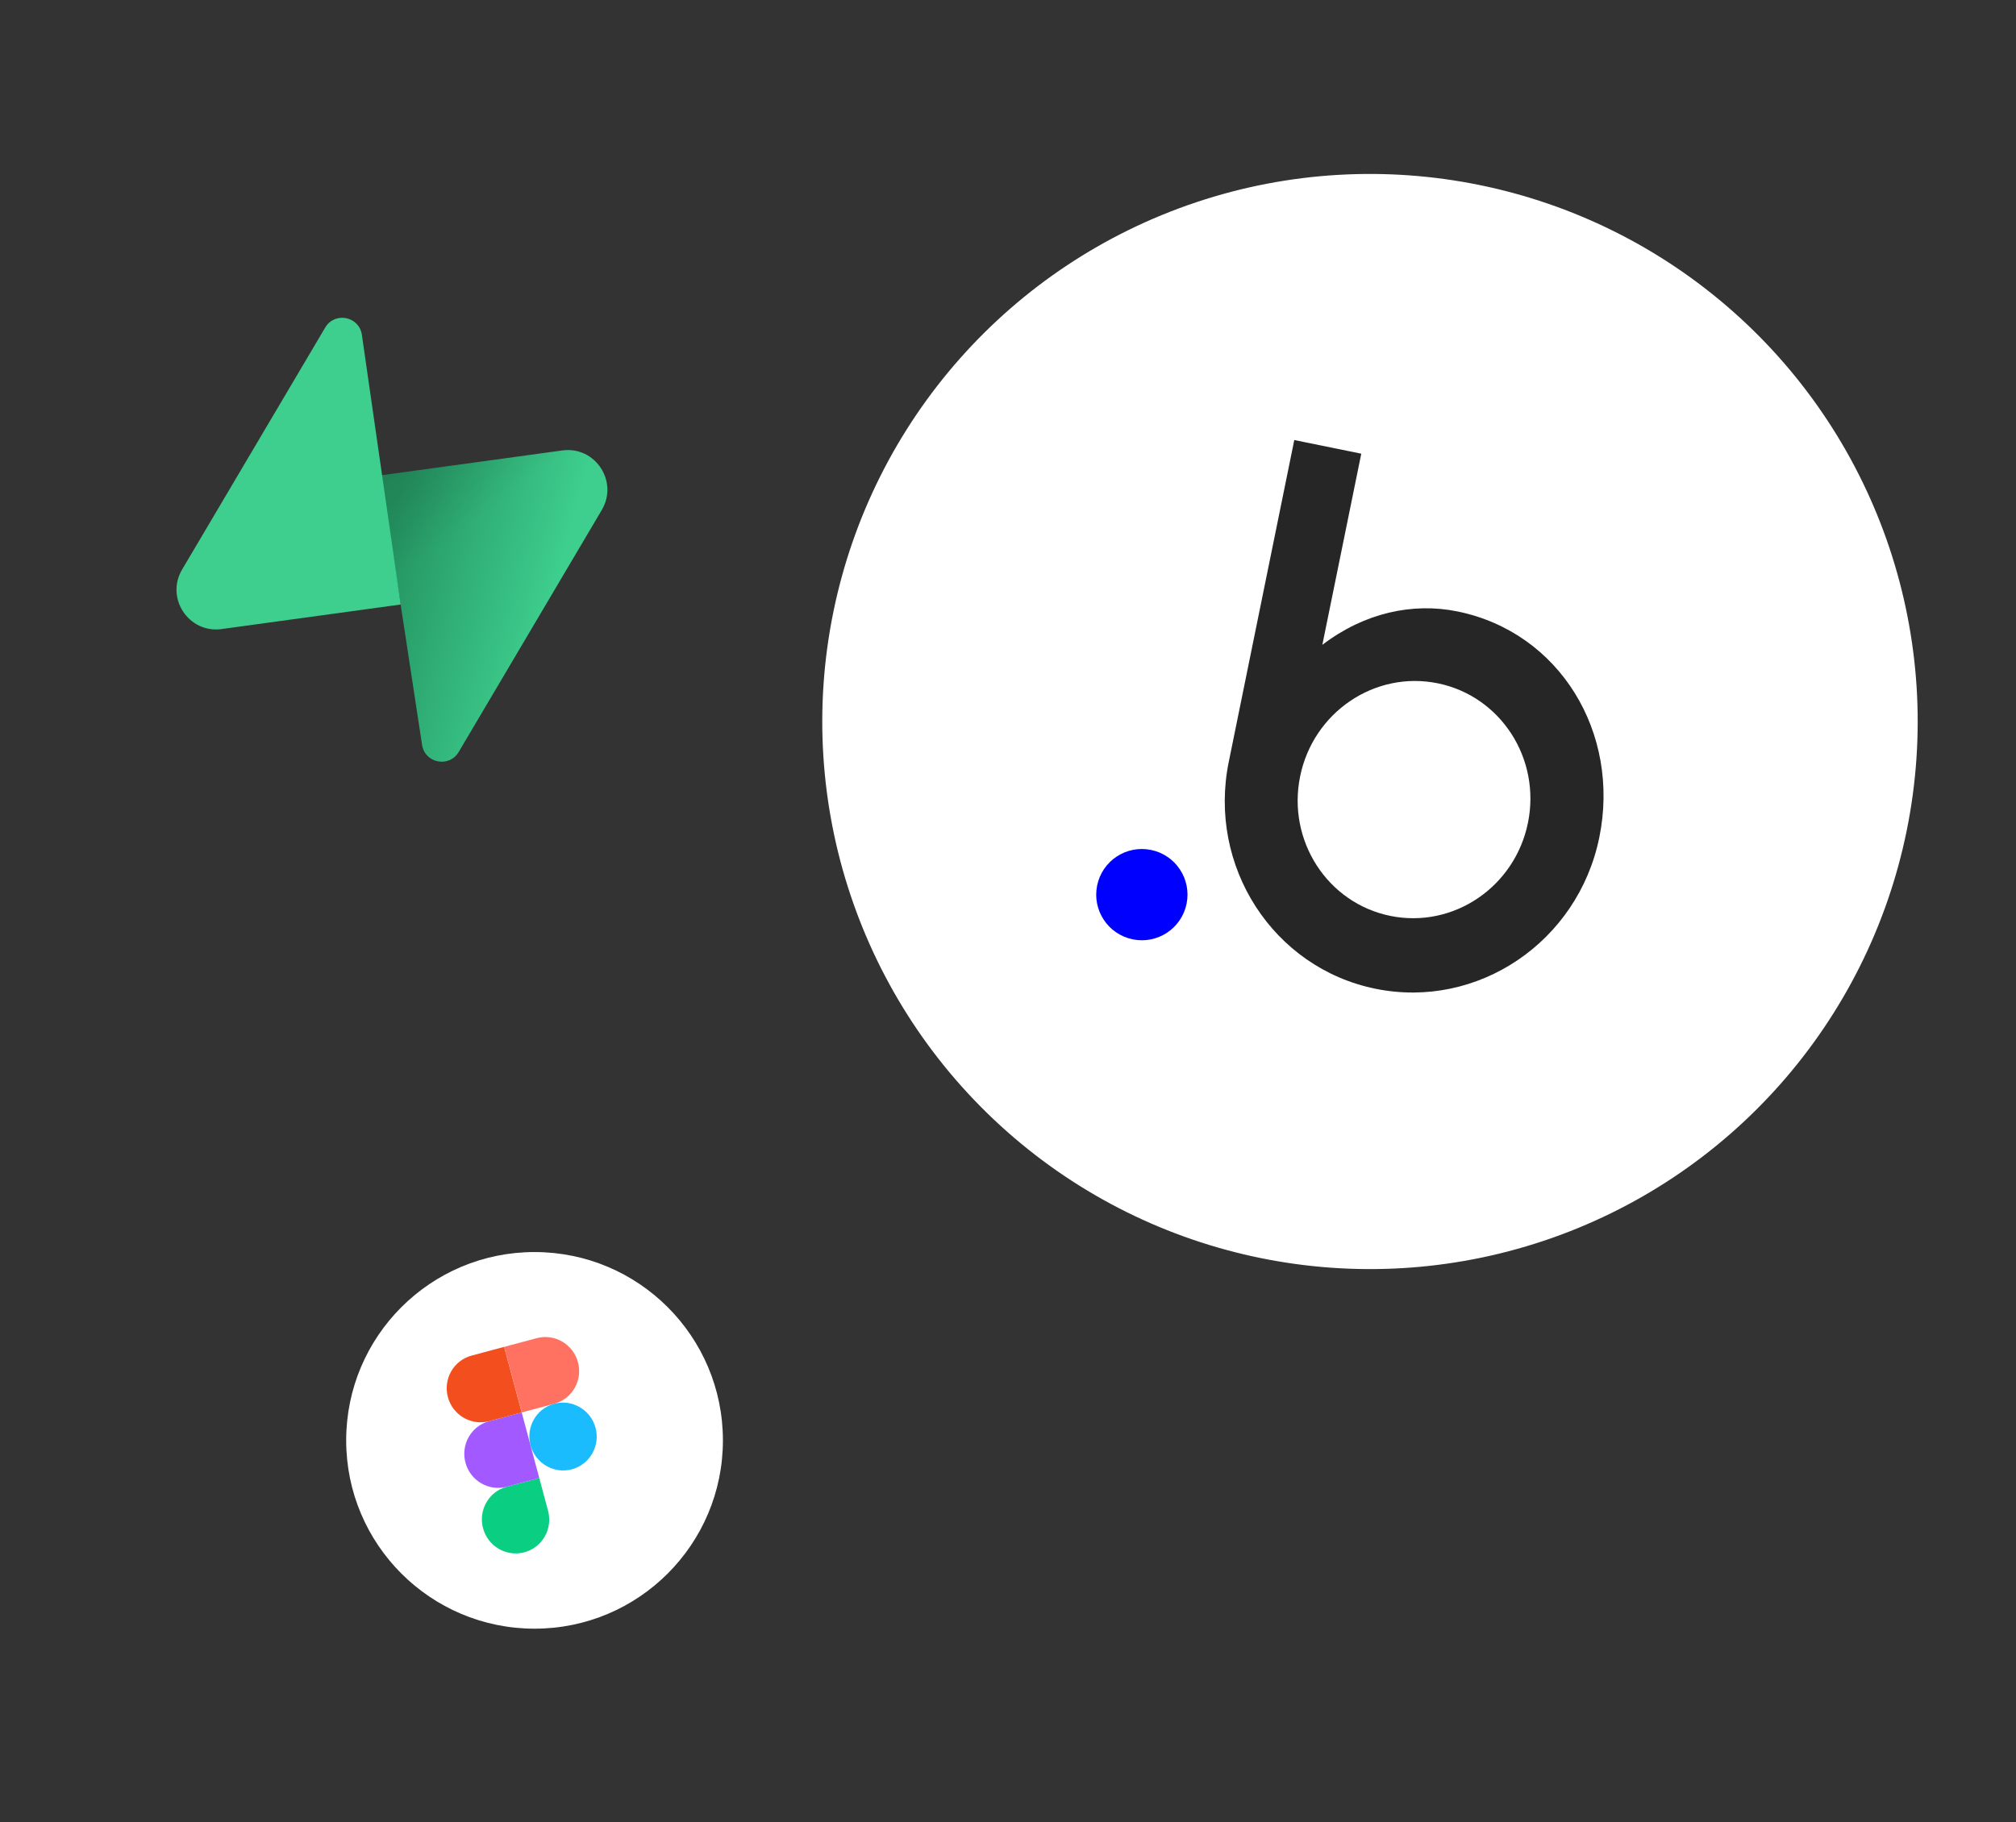 <svg width="198" height="179" viewBox="0 0 198 179" fill="none" xmlns="http://www.w3.org/2000/svg">
<rect x="0" y="0" width="198" height="179" fill="#333333" stroke="none"/>
<circle cx="134.552" cy="70.882" r="53.792" transform="rotate(11.505 134.552 70.882)" fill="white"/>
<path d="M143.14 60.066C138.722 59.166 133.973 60.217 129.873 63.348L133.696 44.57L127.117 43.23L120.682 74.846L120.681 74.848C118.592 85.112 125.046 95.09 135.097 97.136C145.147 99.182 154.988 92.52 157.077 82.257C159.166 71.993 153.19 62.111 143.14 60.066ZM136.554 89.978C130.374 88.72 126.406 82.585 127.69 76.275C128.975 69.964 135.026 65.868 141.205 67.126C147.384 68.384 151.353 74.519 150.068 80.83C148.784 87.14 142.733 91.236 136.554 89.978Z" fill="#262626"/>
<path d="M113.041 83.496C110.615 83.002 108.248 84.568 107.754 86.994C107.261 89.42 108.827 91.787 111.253 92.281C113.679 92.775 116.046 91.208 116.54 88.782C117.033 86.356 115.467 83.99 113.041 83.496Z" fill="#0000FF"/>
<circle cx="52.5" cy="141.5" r="18.5" fill="white"/>
<g clip-path="url(#clip0_6557_9257)">
<path d="M51.498 152.497C53.26 152.025 54.304 150.198 53.828 148.42L52.965 145.199L49.771 146.055C48.009 146.527 46.965 148.353 47.441 150.131C47.918 151.909 49.735 152.969 51.498 152.497Z" fill="#0ACF83"/>
<path d="M45.715 143.69C45.238 141.912 46.282 140.085 48.045 139.613L51.238 138.757L52.964 145.2L49.771 146.056C48.008 146.528 46.191 145.468 45.715 143.69Z" fill="#A259FF"/>
<path d="M43.988 137.249C43.512 135.47 44.556 133.644 46.318 133.172L49.511 132.316L51.238 138.758L48.044 139.614C46.282 140.086 44.465 139.027 43.988 137.249Z" fill="#F24E1E"/>
<path d="M49.516 132.316L52.709 131.461C54.472 130.988 56.289 132.048 56.765 133.826C57.242 135.604 56.198 137.431 54.435 137.903L51.242 138.759L49.516 132.316Z" fill="#FF7262"/>
<path d="M58.492 140.268C58.968 142.046 57.924 143.872 56.162 144.345C54.399 144.817 52.582 143.757 52.105 141.979C51.629 140.201 52.673 138.374 54.435 137.902C56.198 137.43 58.015 138.49 58.492 140.268Z" fill="#1ABCFE"/>
</g>
<path d="M45.05 73.874C44.118 75.449 41.728 74.984 41.452 73.174L37.414 46.695L55.226 44.251C58.452 43.808 60.764 47.294 59.105 50.1L45.05 73.874Z" fill="url(#paint0_linear_6557_9257)"/>
<path d="M45.05 73.874C44.118 75.449 41.728 74.984 41.452 73.174L37.414 46.695L55.226 44.251C58.452 43.808 60.764 47.294 59.105 50.1L45.05 73.874Z" fill="url(#paint1_linear_6557_9257)" fill-opacity="0.2"/>
<path d="M31.941 32.176C32.873 30.601 35.263 31.066 35.539 32.876L39.354 59.385L21.765 61.799C18.539 62.242 16.227 58.756 17.886 55.95L31.941 32.176Z" fill="#3ECF8E"/>
<defs>
<linearGradient id="paint0_linear_6557_9257" x1="38.221" y1="52.578" x2="54.97" y2="57.037" gradientUnits="userSpaceOnUse">
<stop stop-color="#249361"/>
<stop offset="1" stop-color="#3ECF8E"/>
</linearGradient>
<linearGradient id="paint1_linear_6557_9257" x1="29.882" y1="43.916" x2="38.986" y2="56.526" gradientUnits="userSpaceOnUse">
<stop/>
<stop offset="1" stop-opacity="0"/>
</linearGradient>
<clipPath id="clip0_6557_9257">
<rect width="13.226" height="20.009" fill="white" transform="translate(43.125 134.027) rotate(-15)"/>
</clipPath>
</defs>
</svg>
